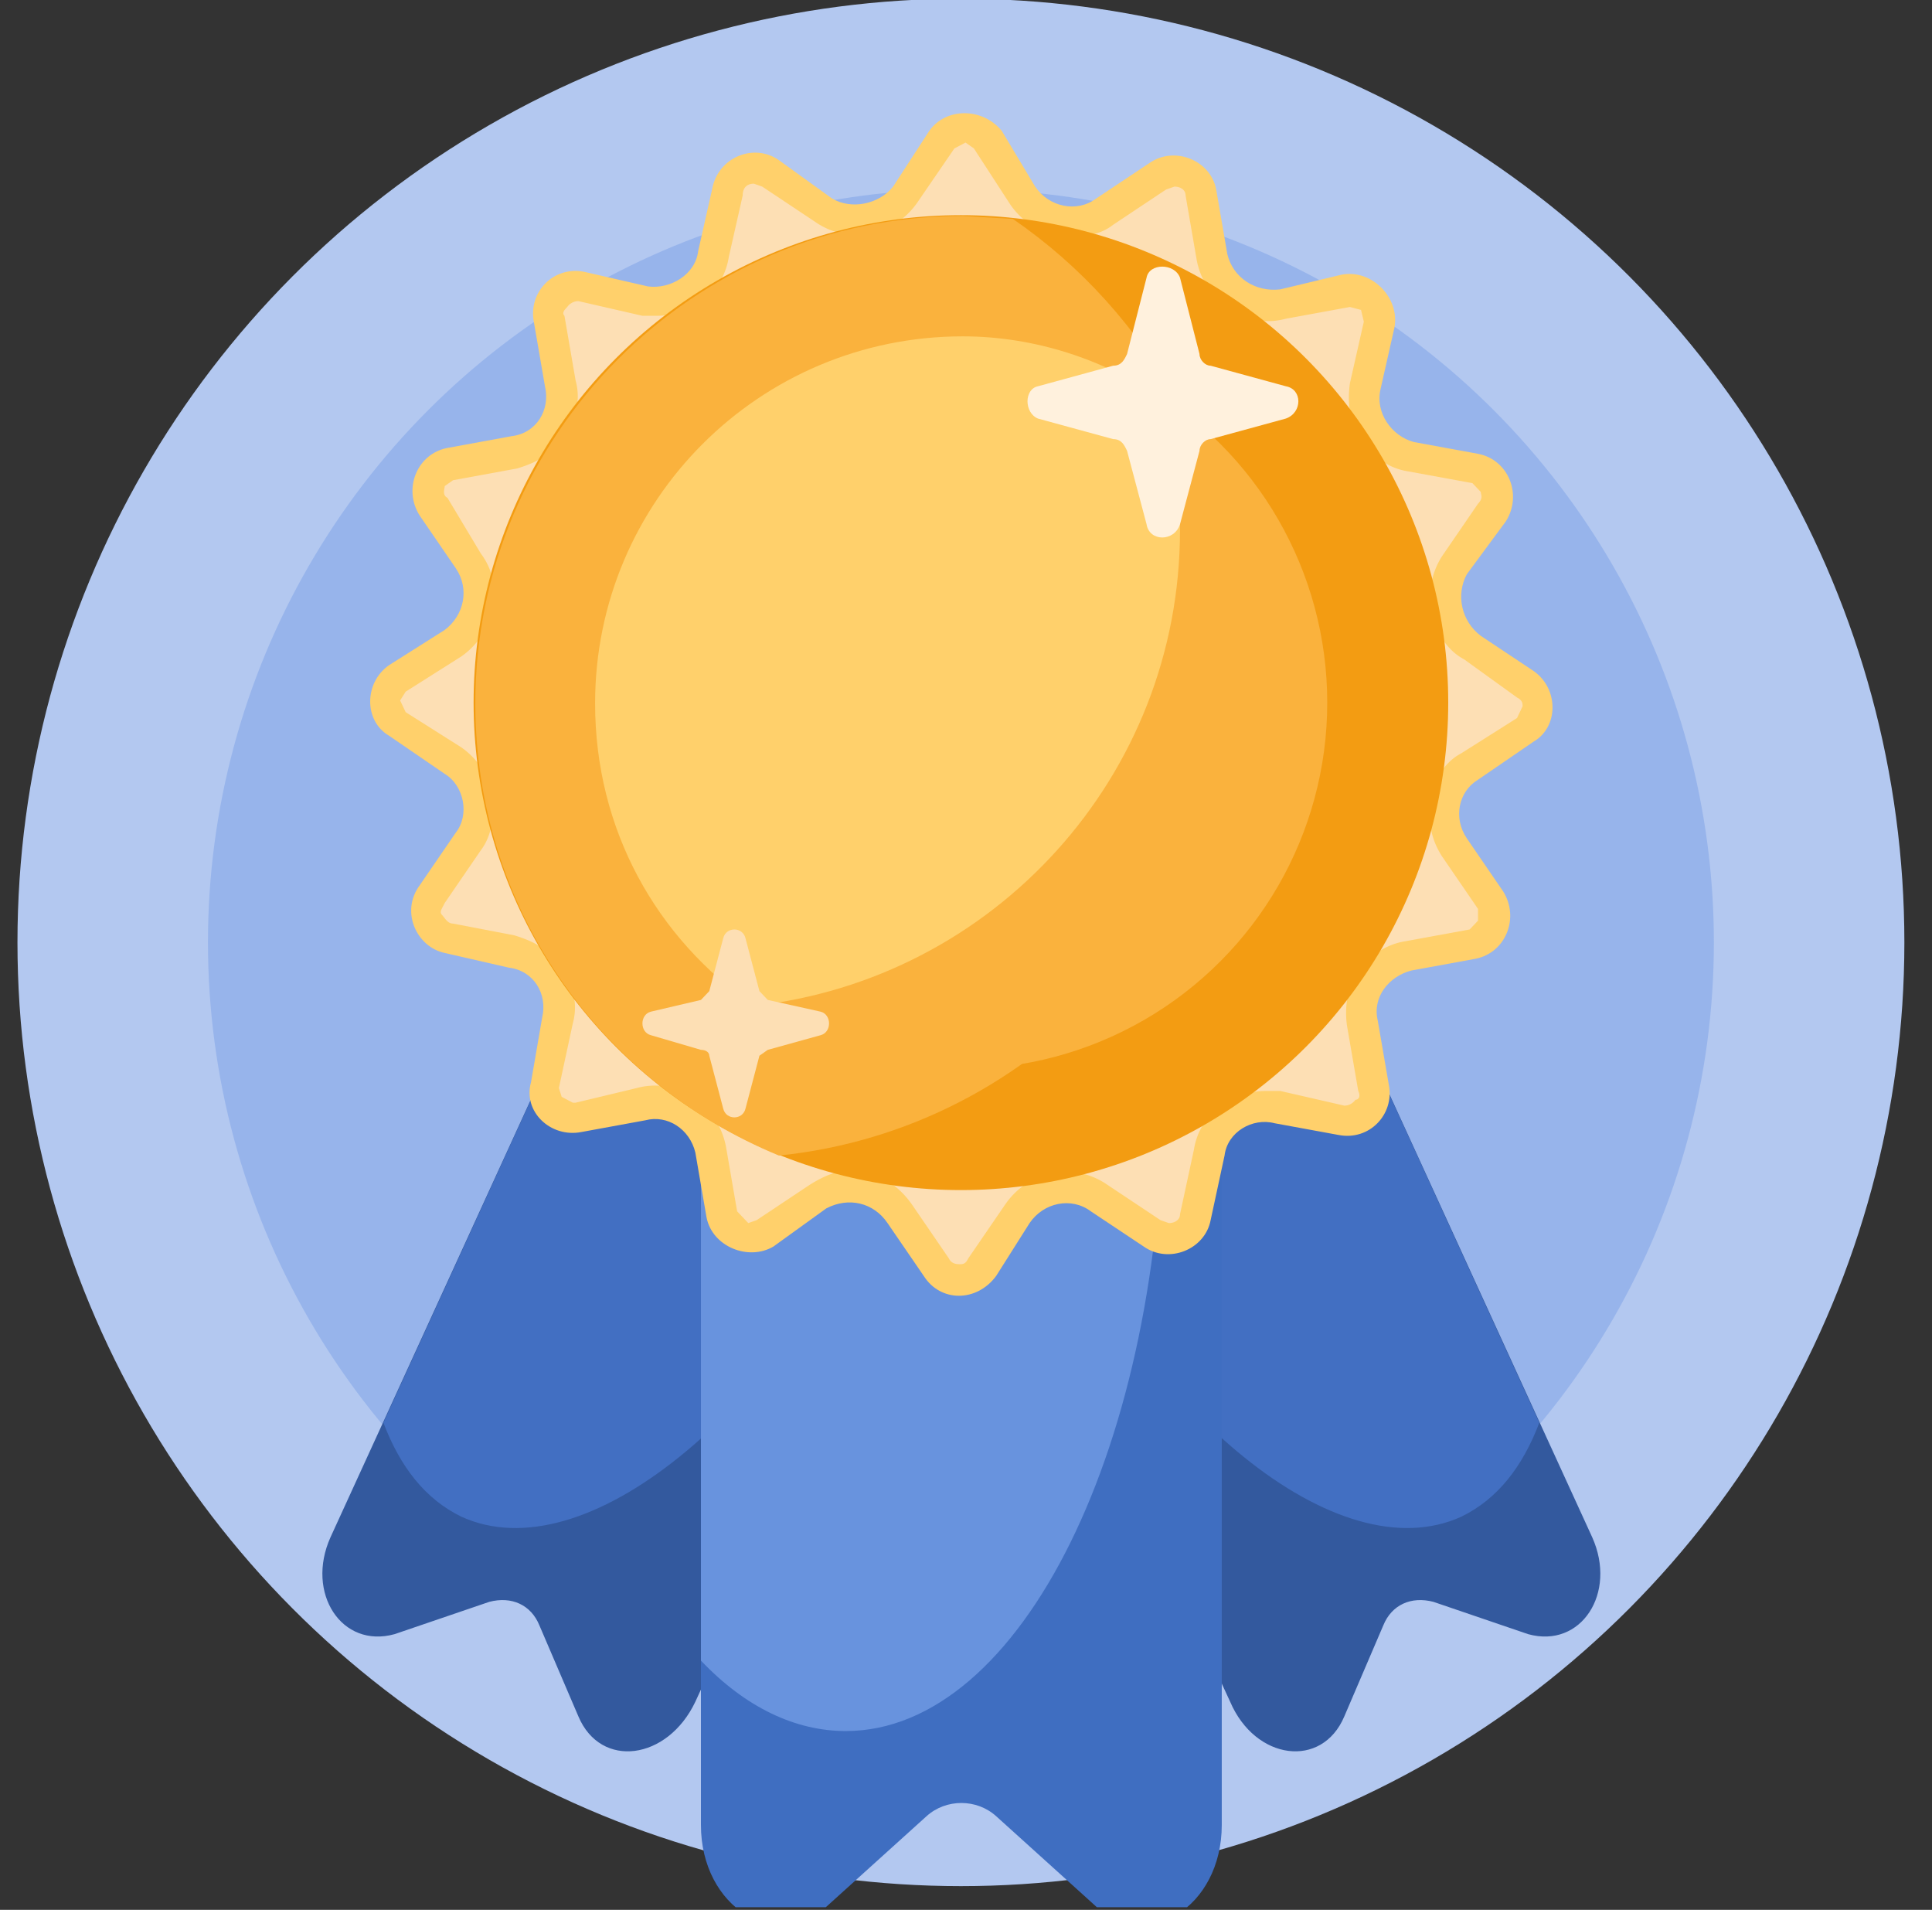<?xml version="1.0" encoding="UTF-8"?> <svg xmlns="http://www.w3.org/2000/svg" fill-rule="evenodd" stroke-linejoin="round" stroke-miterlimit="2" clip-rule="evenodd" viewBox="0 0 514 508"><rect x="0" y="0" width="514" height="508" fill="#333333" stroke="none"/><clipPath id="a"><path d="M28-1350h693v650H28z"></path></clipPath><path fill="none" d="M0 0h513v507H0z"></path><g clip-path="url(#a)" transform="matrix(.741 0 0 .781 -21 1054)"><circle cx="256" cy="251.1" r="251.1" fill="#b3c8f0" transform="matrix(1.349 0 0 1.28 28 -1350)"></circle><circle cx="256" cy="251.1" r="200.4" fill="#97b4eb" transform="matrix(1.349 0 0 1.28 28 -1350)"></circle><g fill-rule="nonzero"><path fill="#33599e" d="M236-765l-14-31c-3-7-10-10-18-8l-34 11c-19 5-32-14-23-33l138-286c2-2 4-3 6-2l123 54c2 1 3 3 2 5L278-770c-10 20-34 23-42 5z"></path><path fill="#426fc2" d="M285-1112L166-865c6 15 15 26 28 32 44 19 113-34 155-118 21-45 31-90 28-125l-86-38c-2-1-4 0-6 2z"></path><path fill="#33599e" d="M511-765l14-31c3-7 10-10 18-8l34 11c19 5 32-14 23-33l-138-286c-1-2-4-3-6-2l-123 54c-2 1-3 3-2 5l139 285c9 20 33 23 41 5z"></path><path fill="#426fc2" d="M462-1112l119 247c-6 15-15 26-28 32-44 19-113-34-154-118-22-45-32-90-29-125l86-38c2-1 5 0 6 2z"></path><path fill="#3f6ec1" d="M421-701l-35-30c-7-6-18-6-25 0l-35 30c-19 17-46 1-46-27v-407c0-4 3-6 5-6h177c2 0 5 2 5 6v407c0 28-27 44-46 27z"></path><path fill="#6893de" d="M280-1135v351c16 16 34 24 52 24 63 0 114-98 114-219 0-64-14-122-37-162H285c-2 0-5 2-5 6z"></path><path fill="#ffd06b" d="M509-963l-23-4c-8-2-17 3-18 11l-5 22c-2 10-15 15-24 9l-19-12c-7-5-17-3-22 4l-12 18c-7 9-20 9-26 0l-13-18c-5-7-14-9-22-5l-19 13c-9 5-22 0-24-10l-4-22c-2-8-10-13-18-11l-23 4c-11 2-21-7-18-17l4-22c2-8-3-16-12-17l-23-5c-10-2-16-14-9-23l13-18c5-6 3-16-4-20l-20-13c-9-5-9-18 0-24l20-12c7-5 9-14 4-21l-13-18c-6-9-1-21 10-23l23-4c9-1 14-9 12-17l-4-22c-2-10 7-19 18-17l23 5c8 1 17-4 18-12l5-21c2-11 15-16 24-10l19 13c7 4 17 2 22-4l13-19c6-8 19-8 26 0l12 19c5 7 15 9 22 4l19-12c9-6 22-1 24 9l4 22c2 8 10 13 19 12l22-5c11-2 21 8 19 18l-5 21c-2 8 4 16 12 18l23 4c11 2 16 14 10 23l-14 18c-4 7-2 16 5 21l19 12c9 6 9 19 0 24l-20 13c-7 4-9 13-4 20l13 18c6 9 1 21-10 23l-23 4c-8 2-14 9-12 17l4 22c2 10-7 19-18 17z"></path><path fill="#fddfb4" d="M373-919c-1 0-3 0-4-2l-13-18c-5-7-13-12-22-12-5 0-10 2-15 5l-19 12-3 1-4-4-4-22a26 26 0 00-32-20l-22 5h-1l-4-2-1-3 5-22c2-7 0-13-4-19s-10-9-17-11l-22-4c-2 0-3-2-4-3s0-2 1-4l13-18c4-5 5-12 4-19-1-6-5-12-11-16l-20-12-2-4 2-3 20-12c6-4 10-10 11-16 2-7 0-14-4-19l-12-19c-2-1-1-3-1-4l3-2 23-4c7-2 13-5 17-11s6-12 4-19l-4-22c-1-1 0-2 1-3a5 5 0 014-2l23 5h5c13 0 24-8 26-20l5-21c0-3 2-4 4-4l3 1 19 12a27 27 0 0037-7l13-18 4-2 3 2 13 19c5 7 13 11 22 11 6 0 11-1 15-4l19-12 3-1c2 0 4 1 4 3l4 22a26 26 0 0032 20l23-4 4 1 1 4-5 21c-1 7 0 14 4 19 4 6 10 10 17 11l23 4 3 3c0 1 1 2-1 4l-13 18c-4 6-5 13-4 19 2 7 6 13 12 16l19 13c2 1 2 2 2 3l-2 4-20 12c-6 3-10 9-11 16s0 13 4 19l13 18v4l-3 3-23 4c-7 1-13 5-17 10s-5 13-4 19l4 22c1 2 0 3-1 3a5 5 0 01-4 2l-23-5h-5c-13 0-24 8-26 20l-5 22c0 2-2 3-4 3l-3-1-19-12a27 27 0 00-37 7l-13 18c-1 2-2 2-3 2z"></path></g><circle cx="256" cy="187.3" r="129.7" fill="#f39c12" transform="matrix(1.349 0 0 1.28 28 -1350)"></circle><path fill="#fab23d" fill-rule="nonzero" d="M374-1276l18 1c49 32 81 85 81 145 0 90-72 165-165 174-64-25-109-84-109-154 0-91 78-166 175-166z"></path><circle cx="256" cy="187.3" r="97.5" fill="#fab23d" transform="matrix(1.349 0 0 1.28 28 -1350)"></circle><path fill="#ffd06b" fill-rule="nonzero" d="M374-1235c26 0 51 8 71 21 5 14 7 29 7 45 0 84-67 153-153 162-35-23-57-60-57-103 0-69 59-125 132-125z"></path><path fill="#fff1dd" fill-rule="nonzero" d="M440-1255l-7 26c-1 2-2 4-5 4l-27 7c-5 1-5 9 0 11l27 7c3 0 4 2 5 4l7 25c1 6 10 6 12 0l7-25c0-2 2-4 4-4l27-7c6-2 6-10 0-11l-27-7c-2 0-4-2-4-4l-7-26c-2-5-11-5-12 0z"></path><path fill="#fddfb4" fill-rule="nonzero" d="M288-1030l-5 18-3 3-18 4c-4 1-4 7 0 8l18 5c2 0 3 1 3 2l5 18c1 4 7 4 8 0l5-18 3-2 19-5c4-1 4-7 0-8l-19-4-3-3-5-18c-1-4-7-4-8 0z"></path></g></svg> 